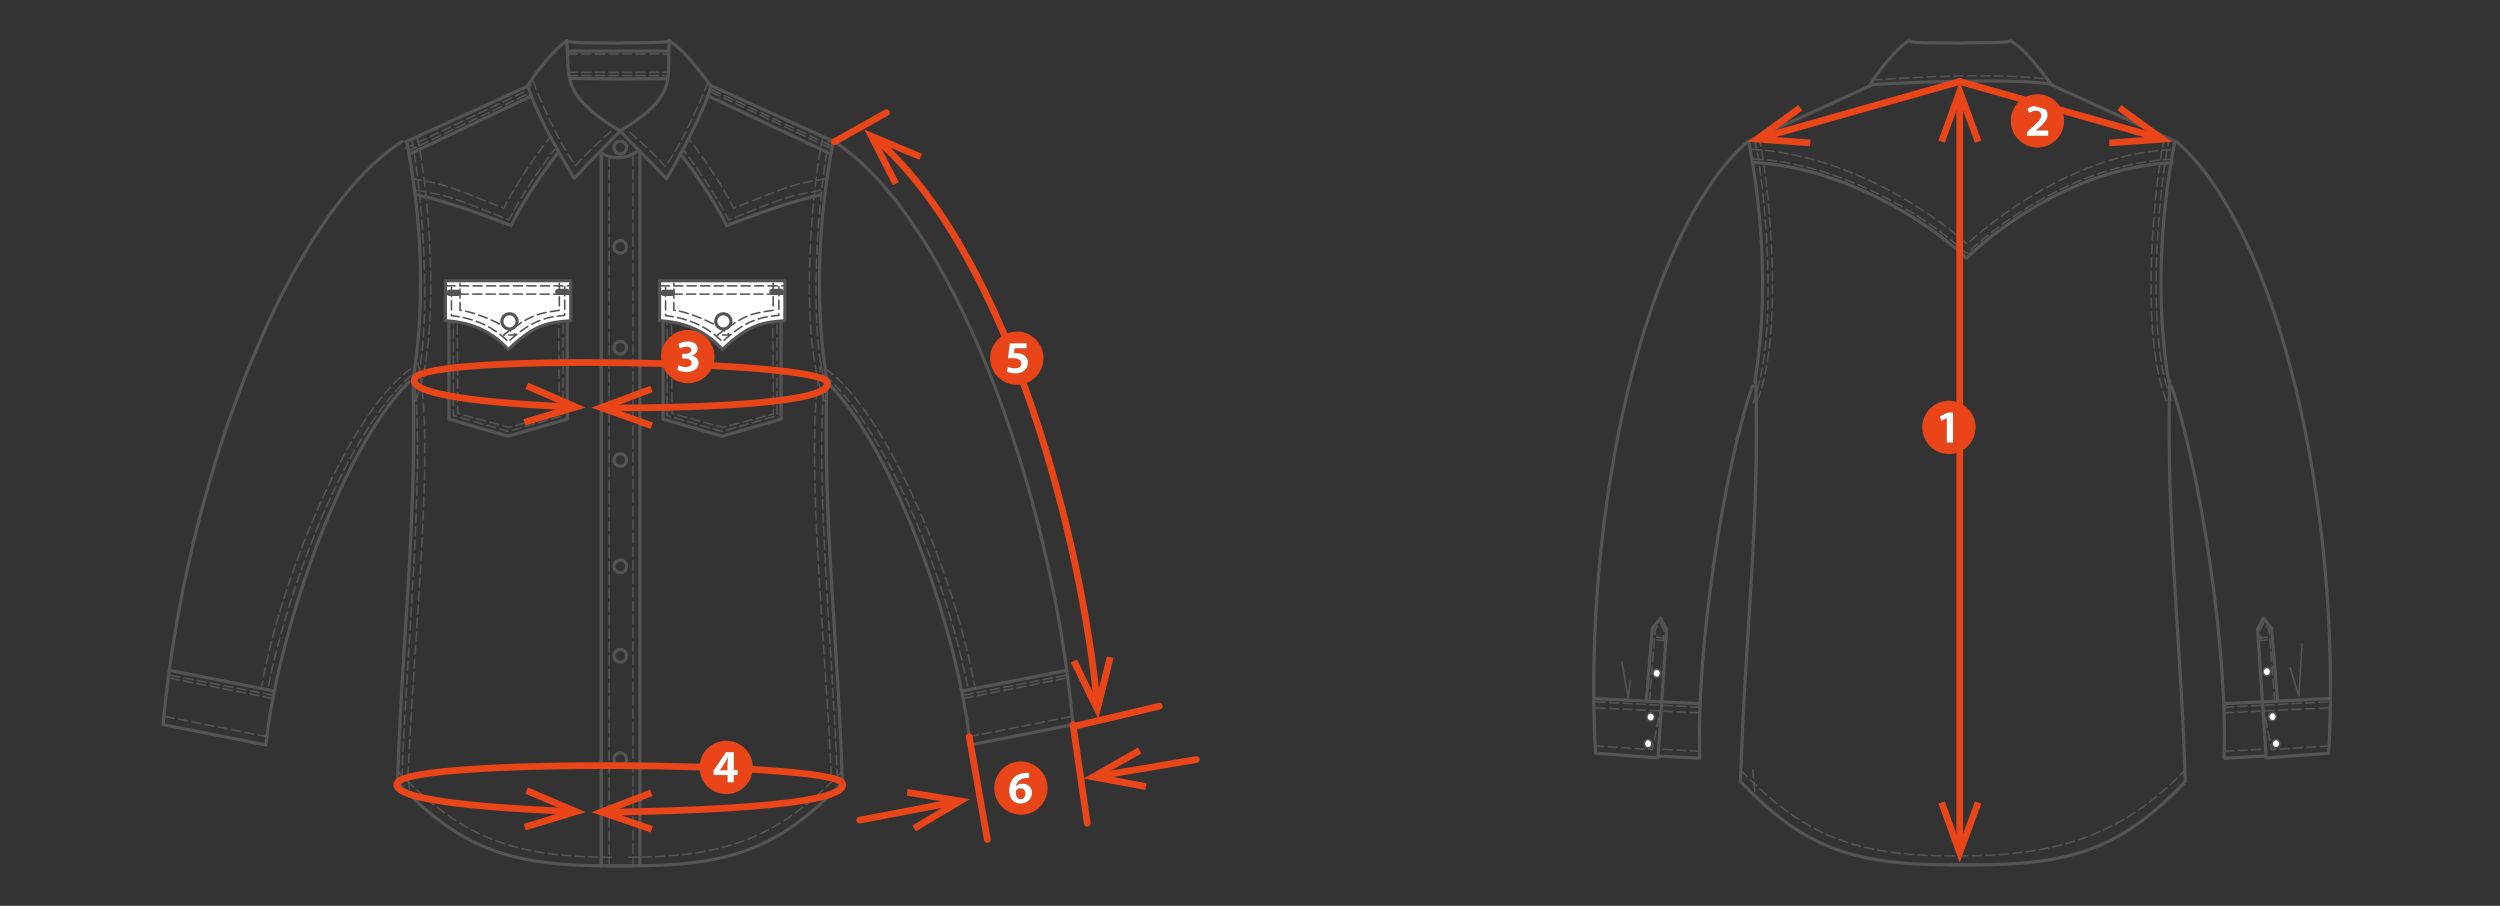 <?xml version="1.0" encoding="utf-8"?>
<!-- Generator: Adobe Illustrator 25.4.1, SVG Export Plug-In . SVG Version: 6.00 Build 0)  -->
<svg version="1.1" id="レイヤー_1" xmlns="http://www.w3.org/2000/svg" xmlns:xlink="http://www.w3.org/1999/xlink" x="0px"
	 y="0px" viewBox="0 0 788 285.5" style="enable-background:new 0 0 788 285.5;" xml:space="preserve">
<rect x="0" y="0" width="788" height="285.5" fill="#333333" stroke="none"/>
<style type="text/css">
	.st0{fill:none;stroke:#545454;stroke-linecap:round;stroke-linejoin:round;}
	.st1{fill:none;stroke:#545454;stroke-width:0.5;stroke-linecap:round;stroke-linejoin:round;stroke-dasharray:2.835,1.417;}
	.st2{fill:#FFFFFF;stroke:#545454;stroke-width:0.5;stroke-linecap:round;stroke-linejoin:round;}
	.st3{fill:none;stroke:#545454;stroke-linejoin:round;stroke-miterlimit:1;}
	.st4{fill:none;stroke:#545454;stroke-width:0.5;}
	.st5{fill:#FFFFFF;stroke:#545454;stroke-linecap:round;stroke-linejoin:round;}
	.st6{fill:#FFFFFF;stroke:#545454;stroke-width:0.5;stroke-linecap:round;stroke-linejoin:round;stroke-dasharray:2.835,1.417;}
	.st7{fill:none;stroke:#545454;stroke-width:2;stroke-linecap:round;stroke-linejoin:round;}
	.st8{fill:none;stroke:#545454;}
	.st9{fill:none;stroke:#545454;stroke-linecap:round;}
	.st10{fill:none;stroke:#545454;stroke-width:0.5;stroke-linecap:round;stroke-dasharray:2.835,1.417;}
	.st11{fill:none;stroke:#E94518;stroke-width:2.126;stroke-linecap:round;stroke-linejoin:round;}
	.st12{fill:#E94518;}
	.st13{fill:#FFFFFF;}
</style>
<g>
	<path class="st0" d="M590.1,26.7c10.7-0.8,47.7-2.2,56.9,0"/>
	<path class="st1" d="M590.3,25.2c18.5-1.3,41-2,54.7-0.3"/>
	<path class="st0" d="M684.9,237.2"/>
	<path class="st0" d="M684.7,51.3c-27.4,1.2-52.4,18-64.9,30.1c-12.5-12.1-40-29-67.4-30.2"/>
	<line class="st0" x1="646.7" y1="26.8" x2="685.9" y2="44.7"/>
	<path class="st0" d="M589.3,26.9c3.3-5.3,8.5-11.5,12.2-14c2.6,0.9,9.4,0.5,16.2,0.7c6.8-0.3,13.7,0.1,16.2-0.7
		c3.7,2.5,6.3,5.3,12.8,13.8"/>
	<path class="st0" d="M685.4,45.2c-1.1,6.1-7.8,39.2-1.8,75.1"/>
	<path class="st1" d="M682.3,43.3c-2.3,8-8.8,60.9,0.8,83.8"/>
	<path class="st1" d="M683.9,43.3c-2.3,8-8.8,60.9,0.8,83.8"/>
	<line class="st0" x1="590" y1="26.8" x2="550.8" y2="44.7"/>
	<path class="st0" d="M552.4,121.6c-8.8,25-18,83.7-16.6,117.4l-13.1-0.7"/>
	<path class="st1" d="M552.5,242.7c-0.2-1.4,0.7,7.6,0.7,7.7"/>
	<line class="st0" x1="535.9" y1="221.8" x2="502.9" y2="220.2"/>
	<path class="st0" d="M551.3,45.2c1.1,6.1,7.8,39.2,1.8,75.1"/>
	<path class="st1" d="M554.4,43.3c2.3,8,8.8,60.9-0.8,83.8"/>
	<path class="st1" d="M553,44.1c2.4,8,8.8,60.9-0.8,83.8"/>
	<polyline class="st1" points="502.7,235.1 520.8,236.3 523.2,224.5 	"/>
	<line class="st1" x1="535.6" y1="236.8" x2="522.7" y2="236.1"/>
	<line class="st1" x1="535.6" y1="224.7" x2="502.7" y2="223.1"/>
	<line class="st1" x1="535.6" y1="222.9" x2="502.7" y2="221.2"/>
	<path class="st1" d="M551.6,45.4"/>
	<path class="st1" d="M590.8,27.6"/>
	<line class="st0" x1="520.8" y1="198.1" x2="518.9" y2="221"/>
	<path class="st0" d="M525.3,198.4l-2.7,40.5l-19.7-1.5c-4.2-76.2,15.5-164.5,47.9-192.7"/>
	<line class="st1" x1="525.1" y1="201.9" x2="520.6" y2="201.6"/>
	<path class="st2" d="M519.1,226c0-0.7,0.5-1.3,1.2-1.3c0.6,0,1.2,0.6,1.2,1.3c0,0.7-0.5,1.3-1.2,1.3
		C519.6,227.3,519.1,226.7,519.1,226z"/>
	<path class="st2" d="M521,212.2c0-0.7,0.5-1.3,1.2-1.3c0.6,0,1.2,0.6,1.2,1.3c0,0.7-0.5,1.3-1.2,1.3
		C521.5,213.5,521,212.9,521,212.2z"/>
	<path class="st2" d="M518.3,234.4c0-0.7,0.5-1.3,1.2-1.3c0.6,0,1.2,0.6,1.2,1.3s-0.5,1.3-1.2,1.3
		C518.8,235.7,518.3,235.1,518.3,234.4z"/>
	<path class="st0" d="M684.4,121.6c8.8,25,18,83.7,16.6,117.4l13.1-0.7"/>
	<line class="st0" x1="701" y1="221.8" x2="734" y2="220.2"/>
	<polyline class="st1" points="734.2,235.1 716,236.3 713.7,224.5 	"/>
	<line class="st1" x1="701.2" y1="236.8" x2="714.1" y2="236.1"/>
	<line class="st1" x1="701.2" y1="224.7" x2="734.2" y2="223.1"/>
	<line class="st1" x1="701.2" y1="222.9" x2="734.2" y2="221.2"/>
	<path class="st1" d="M684.7,47.4"/>
	<path class="st1" d="M641.3,27.1"/>
	<path class="st0" d="M711.6,198.4l2.7,40.5l19.7-1.5c4.2-76.2-15.5-164.5-47.9-192.7"/>
	<path class="st2" d="M717.5,225.9c0-0.7-0.5-1.3-1.2-1.3c-0.6,0-1.2,0.6-1.2,1.3c0,0.7,0.5,1.3,1.2,1.3
		C717,227.2,717.5,226.6,717.5,225.9z"/>
	<path class="st2" d="M715.7,211.7c0-0.7-0.5-1.3-1.2-1.3c-0.6,0-1.2,0.6-1.2,1.3c0,0.7,0.5,1.3,1.2,1.3
		C715.2,213,715.7,212.4,715.7,211.7z"/>
	<path class="st2" d="M718.6,234.4c0-0.7-0.5-1.3-1.2-1.3c-0.6,0-1.2,0.6-1.2,1.3s0.5,1.3,1.2,1.3
		C718,235.7,718.6,235.1,718.6,234.4z"/>
	<path class="st1" d="M684.7,50.2c-26.5,1.1-51.5,17.2-64.8,29.7c-13.4-12.5-40.5-28.6-67.3-29.8"/>
	<path class="st1" d="M684.2,47.2c-26.2,1.1-50.6,17.4-64.2,29.7c-13.3-12-40.2-28.6-67.9-29.8"/>
	<polyline class="st0" points="520.8,198.1 523.4,194.8 525.3,198.4 	"/>
	<line class="st1" x1="525" y1="201.1" x2="520.6" y2="200.7"/>
	<polyline class="st1" points="519.9,221.1 521.7,198.4 523.3,196.3 524.5,198.6 524.3,201.9 	"/>
	<line class="st0" x1="716" y1="198.1" x2="717.9" y2="221"/>
	<line class="st1" x1="711.8" y1="201.9" x2="716.2" y2="201.6"/>
	<polyline class="st0" points="716,198.1 713.4,194.8 711.6,198.4 	"/>
	<line class="st1" x1="711.8" y1="201.1" x2="716.3" y2="200.7"/>
	<polyline class="st1" points="717,221.1 715.2,198.4 713.5,196.3 712.4,198.6 712.6,201.9 	"/>
	<g>
		<line class="st3" x1="717.4" y1="200.6" x2="717.4" y2="200.6"/>
	</g>
	<g>
		<line class="st3" x1="713" y1="207.2" x2="713" y2="207.2"/>
	</g>
	<path class="st0" d="M614.9,272.6h7.7c31.9,0,46.7-6,66.2-26.2c-1.4-45.9-6.1-81.4-4.9-126.4"/>
	<path class="st1" d="M617.4,269.8c31.9,0,51.8-6.9,71.4-27.1"/>
	<path class="st0" d="M622.5,272.6h-7.7c-31.9,0-46.7-6-66.2-26.2c1.4-45.9,6.1-81.4,4.8-126.4"/>
	<path class="st1" d="M615.9,269.8c-31.9,0-47.7-6.9-67.3-27.1"/>
	<polyline class="st4" points="721.8,210.3 724.6,219.5 725.6,202.8 	"/>
	<polyline class="st4" points="511.2,208.5 513.2,220 513.9,214.3 	"/>
</g>
<g>
	<line class="st0" x1="223.7" y1="26.8" x2="263" y2="44.7"/>
	<path class="st0" d="M166.4,26.9c3.3-5.3,8.5-11.5,12.2-14c2.6,0.9,9.4,0.5,16.2,0.7c6.8-0.3,13.7,0.1,16.2-0.7
		c3.7,2.5,6.3,5.3,12.8,13.8"/>
	<polyline class="st0" points="179.8,24.7 194.3,24.9 210.1,24.8 	"/>
	<path class="st0" d="M260.7,120.4c22.3,22.4,41.6,80.9,45.1,114.4l32.4-6.4c-6.9-76-39.1-160.5-75.3-183.8"/>
	<line class="st0" x1="303.3" y1="217.8" x2="335.7" y2="211.4"/>
	<path class="st0" d="M166.4,26.9c2.6,10,14.6,29.3,14.6,29.3c3.2-3.5,14.4-14.8,14.4-14.8"/>
	<path class="st0" d="M178.6,12.9c1.2,11.1-2.6,16.7,16.9,28.4"/>
	<path class="st0" d="M211,12.9c-1.2,11.1,3.8,16.7-15.6,28.4"/>
	<path class="st0" d="M195.2,49.7c-3.3,0.1-5.2-1.1-6-1.7"/>
	<path class="st0" d="M201.3,47.4c-0.9,0.7-3.4,2.4-6.9,2.3"/>
	<line class="st0" x1="189.5" y1="273" x2="189.5" y2="48.4"/>
	<line class="st0" x1="201.7" y1="47.7" x2="201.7" y2="272.6"/>
	<line class="st1" x1="199.5" y1="49.2" x2="199.5" y2="273"/>
	<path class="st1" d="M168,25.6c1.3,3.5,7.9,19.5,13.5,26.6c3.4-4.1,9.4-9.3,11.7-11.4"/>
	<path class="st0" d="M224.1,27.1c-2.6,10-14,29.3-14,29.3c-3.2-3.5-14.4-14.8-14.4-14.8"/>
	<path class="st1" d="M223.1,25.9c-1.3,3.5-7.9,19.5-13.5,26.6c-3.4-4.1-9.4-9.3-11.7-11.4"/>
	<path class="st0" d="M262.5,45.2c-1.1,6.1-7.7,39.2-1.8,75.1"/>
	<path class="st1" d="M259.4,43.3c-2.3,8-8.8,60.9,0.8,83.8"/>
	<path class="st1" d="M261.5,43.7c-2.3,8-7.6,54.9-1.5,77"/>
	<line class="st1" x1="305.5" y1="232.2" x2="337.9" y2="225.8"/>
	<line class="st1" x1="192" y1="49.5" x2="192" y2="273"/>
	<line class="st1" x1="303.9" y1="220.1" x2="336.3" y2="213.7"/>
	<line class="st1" x1="303.8" y1="219.1" x2="336.2" y2="212.8"/>
	<path class="st0" d="M197.5,46.5c0,1.1-0.9,2-2,2c-1.1,0-2-0.9-2-2c0-1.1,0.9-2,2-2C196.6,44.5,197.5,45.4,197.5,46.5z"/>
	<path class="st0" d="M197.5,77.8c0,1.1-0.9,2-2,2c-1.1,0-2-0.9-2-2c0-1.1,0.9-2,2-2C196.6,75.8,197.5,76.7,197.5,77.8z"/>
	<path class="st0" d="M197.5,109.6c0,1.1-0.9,2-2,2c-1.1,0-2-0.9-2-2c0-1.1,0.9-2,2-2C196.6,107.6,197.5,108.5,197.5,109.6z"/>
	<path class="st0" d="M197.5,145c0,1.1-0.9,2-2,2c-1.1,0-2-0.9-2-2c0-1.1,0.9-2,2-2C196.6,143,197.5,143.9,197.5,145z"/>
	<path class="st0" d="M197.5,178.5c0,1.1-0.9,2-2,2c-1.1,0-2-0.9-2-2c0-1.1,0.9-2,2-2C196.6,176.5,197.5,177.4,197.5,178.5z"/>
	<path class="st0" d="M197.5,206.7c0,1.1-0.9,2-2,2c-1.1,0-2-0.9-2-2c0-1.1,0.9-2,2-2C196.6,204.7,197.5,205.6,197.5,206.7z"/>
	<path class="st0" d="M197.5,239.3c0,1.1-0.9,2-2,2c-1.1,0-2-0.9-2-2c0-1.1,0.9-2,2-2C196.6,237.3,197.5,238.2,197.5,239.3z"/>
	<line class="st0" x1="167.1" y1="26.8" x2="127.9" y2="44.7"/>
	<path class="st0" d="M191.6,272.9h7.7c31.9,0,46.7-6,66.2-26.2c-1.4-45.9-6.1-81.4-4.9-126.4"/>
	<path class="st1" d="M198.2,270.2c31.9,0,47.7-6.9,67.3-27.1"/>
	<path class="st1" d="M130.7,119.3c3,32.4-2.4,83.1-4.1,127.6"/>
	<path class="st1" d="M131.7,114.4c5.6,24-1.1,84.3-3.1,129.8l0.6,6.3"/>
	<path class="st1" d="M259.9,119.3c-3,32.4,2.4,83.1,4.1,127.6"/>
	<path class="st1" d="M258.9,114.4c-5.6,24,1.1,84.3,3.1,129.8"/>
	<path class="st1" d="M260,118.3c20.5,18.2,38.9,66.8,45.1,98.5"/>
	<path class="st1" d="M260.3,116.3c19.2,13.5,40.8,65.5,46.9,99.9"/>
	<path class="st0" d="M128.9,120.4c-22.3,22.4-41.6,80.9-45.1,114.4l-32.4-6.4c6.9-76,39.1-160.5,75.3-183.8"/>
	<line class="st0" x1="86.3" y1="217.8" x2="54" y2="211.4"/>
	<line class="st1" x1="84.1" y1="232.2" x2="51.8" y2="225.8"/>
	<line class="st1" x1="85.7" y1="220.1" x2="53.3" y2="213.7"/>
	<line class="st1" x1="85.9" y1="219.1" x2="53.5" y2="212.8"/>
	<path class="st1" d="M129.6,118.3c-20.5,18.2-38.9,66.8-45.1,98.5"/>
	<path class="st1" d="M129.4,116.3c-19.2,13.5-40.8,65.5-46.9,99.9"/>
	<path class="st0" d="M128.3,45.2c1.1,6.1,7.8,39.2,1.8,75.1"/>
	<path class="st1" d="M131.5,43.3c2.3,8,8.8,60.9-0.8,83.8"/>
	<path class="st1" d="M129.7,44.1c2.3,8,7.6,57,1,79.5"/>
	<line class="st0" x1="179.1" y1="16.1" x2="210.8" y2="16.1"/>
	<line class="st1" x1="179.2" y1="17" x2="210.9" y2="17"/>
	<line class="st1" x1="179.2" y1="23.8" x2="210.9" y2="23.8"/>
	<line class="st1" x1="179.2" y1="22.8" x2="210.9" y2="22.8"/>
	<g>
		<line class="st3" x1="190.9" y1="195.3" x2="190.9" y2="195.3"/>
	</g>
	<g>
		<line class="st3" x1="195.2" y1="43" x2="195.2" y2="43"/>
	</g>
	<g>
		<line class="st3" x1="187.5" y1="21.6" x2="187.5" y2="21.6"/>
	</g>
	<g>
		<line class="st3" x1="200.7" y1="251.6" x2="200.7" y2="251.6"/>
	</g>
	<g>
		<line class="st3" x1="146.1" y1="62.4" x2="146.1" y2="62.4"/>
	</g>
	<g>
		<line class="st3" x1="264.5" y1="209" x2="264.5" y2="209"/>
	</g>
	<g>
		<line class="st3" x1="260.3" y1="73.8" x2="260.3" y2="73.8"/>
	</g>
	<path class="st0" d="M199.2,272.9h-7.7c-31.9,0-46.7-6-66.2-26.2c1.4-45.9,6.1-81.4,4.9-126.4"/>
	<path class="st1" d="M192.6,270.2c-31.9,0-47.7-6.9-67.3-27.1"/>
	<polygon class="st0" points="178.8,132.1 160.1,137.5 141.5,132.1 141.5,93.9 160.1,93.9 178.8,93.9 	"/>
	<path class="st1" d="M142.9,95.2c0,2.4,0,34,0,35.8c1.7,0.5,16.6,4.8,17.3,5c0.7-0.2,15.6-4.5,17.3-5c0-1.8,0-33.4,0-35.8"/>
	<path class="st1" d="M144.1,94c0,2.4,0.2,34.4,0.2,36.3c1.7,0.5,15.3,4.2,16,4.4c0.7-0.2,14.3-3.7,16-4.2c0-1.8-0.3-34.7-0.3-37.1"
		/>
	<path class="st5" d="M179.9,101.1c-7,0.5-11.4,1.1-19.7,9.1c-5.8-6.5-12.8-8.7-19.8-9.1V88.5h39.5L179.9,101.1z"/>
	<path class="st6" d="M178,90.4c0,2.3,0,6.9,0,9c-6,0.5-10.6,1.7-17.8,8.3c-4.7-4.7-10.6-7.4-17.9-8.2c0-2,0-6.8,0-9.1"/>
	<line class="st1" x1="140.5" y1="92.7" x2="179.9" y2="92.7"/>
	<line class="st1" x1="140.6" y1="90.1" x2="180.1" y2="90.1"/>
	<line class="st7" x1="178.6" y1="92" x2="176" y2="92"/>
	<line class="st7" x1="144.3" y1="92.3" x2="141.7" y2="92.3"/>
	<path class="st0" d="M158.2,101.3c0,1.3,1.1,2.4,2.4,2.4c1.3,0,2.4-1.1,2.4-2.4c0-1.3-1.1-2.4-2.4-2.4
		C159.2,98.9,158.2,100,158.2,101.3z"/>
	<path class="st1" d="M176.3,89.3v8.5c-6.4,1-8.5,1-17.6,7.8h3.9c-4.9-4.5-15.3-7.8-17.6-7.8v-8.5"/>
	<polygon class="st0" points="246.2,132.1 227.6,137.5 209,132.1 209,93.9 227.6,93.9 246.2,93.9 	"/>
	<path class="st1" d="M210.3,95.2c0,2.4,0,34,0,35.8c1.7,0.5,16.6,4.8,17.3,5c0.7-0.2,15.6-4.5,17.3-5c0-1.8,0-33.4,0-35.8"/>
	<path class="st1" d="M211.6,94c0,2.4,0.2,34.4,0.2,36.3c1.7,0.5,15.3,4.2,16,4.4c0.7-0.2,14.3-3.7,16-4.2c0-1.8-0.3-34.7-0.3-37.1"
		/>
	<path class="st5" d="M247.4,101.1c-7,0.5-11.4,1.1-19.7,9.1c-5.8-6.5-12.8-8.7-19.8-9.1V88.5h39.5L247.4,101.1z"/>
	<path class="st6" d="M245.5,90.4c0,2.3,0,6.9,0,9c-6,0.5-10.6,1.7-17.8,8.3c-4.7-4.7-10.6-7.4-17.9-8.2c0-2,0-6.8,0-9.1"/>
	<line class="st1" x1="207.9" y1="92.7" x2="247.4" y2="92.7"/>
	<line class="st1" x1="208.1" y1="90.1" x2="247.6" y2="90.1"/>
	<line class="st7" x1="246.1" y1="92" x2="243.5" y2="92"/>
	<line class="st7" x1="211.8" y1="92.3" x2="209.2" y2="92.3"/>
	<path class="st0" d="M225.6,101.3c0,1.3,1.1,2.4,2.4,2.4c1.3,0,2.4-1.1,2.4-2.4c0-1.3-1.1-2.4-2.4-2.4
		C226.7,98.9,225.6,100,225.6,101.3z"/>
	<path class="st1" d="M243.7,89.3v8.5c-6.4,1-8.5,1-17.6,7.8h3.9c-4.9-4.5-15.3-7.8-17.6-7.8v-8.5"/>
	<path class="st8" d="M176,48c-2.8,3.5-10.5,14-14.9,23.1c-10.6-4.1-21.2-7.9-29.9-9.7"/>
	<path class="st1" d="M131.5,60l5.8,1.1c6.3,1.1,15.4,5.3,23.1,8.2c4.8-9.4,12.1-19.3,14.4-22.2"/>
	<path class="st1" d="M129.9,56.3l5.8,1.1c6.3,1.1,15.4,5.3,23.1,8.2c4.8-9.4,12.1-19.3,14.4-22.2"/>
	<path class="st8" d="M214.1,48c2.8,3.5,10.5,14,14.9,23.1c10.6-4.1,21.2-7.9,29.9-9.7"/>
	<path class="st1" d="M258.6,60l-5.8,1.1c-6.3,1.1-15.4,5.3-23.1,8.2c-4.8-9.4-12.1-19.3-14.4-22.2"/>
	<path class="st1" d="M260.2,56.3l-5.8,1.1c-6.3,1.1-15.4,5.3-23.1,8.2c-4.8-9.4-12.1-19.3-14.5-22.2"/>
	<line class="st9" x1="129" y1="48.6" x2="167" y2="30.5"/>
	<line class="st8" x1="223.3" y1="30.3" x2="261.4" y2="48.3"/>
	<line class="st10" x1="128.6" y1="47.6" x2="166.6" y2="29.5"/>
	<line class="st10" x1="127.9" y1="46.7" x2="166" y2="28.6"/>
	<line class="st10" x1="224.2" y1="29" x2="262.3" y2="47"/>
	<line class="st10" x1="224.5" y1="28.3" x2="262.7" y2="46.3"/>
</g>
<g>
	<g>
		<path class="st11" d="M178.6,128.2c-14.9-0.7-50.5-2.8-47.9-8.9c3.4-8,127.3-5.6,130,1.1c3.1,7.5-50,8.2-68.2,8.2"/>
		<g>
			<polygon class="st12" points="166.5,120.6 165.6,122.6 178.4,128.1 165,132.1 165.6,134.1 184.6,128.5 			"/>
		</g>
		<g>
			<polygon class="st12" points="205,121.6 205.7,123.6 192.7,128.5 205.8,133.2 205.1,135.2 186.4,128.5 			"/>
		</g>
	</g>
</g>
<g>
	<g>
		<path class="st11" d="M178.6,255.7c-15.9-0.7-56-2.7-53.4-8.9c3.4-8,137.6-6.6,140.3,0c3.1,7.6-54.1,8.9-73.1,9.2"/>
		<g>
			<polygon class="st12" points="166.4,248.2 165.6,250.2 178.4,255.6 165.1,259.7 165.7,261.7 184.6,256 			"/>
		</g>
		<g>
			<polygon class="st12" points="204.9,248.9 205.7,250.9 192.7,255.9 205.8,260.4 205.1,262.4 186.4,256 			"/>
		</g>
	</g>
</g>
<g>
	<g>
		<line class="st11" x1="617.7" y1="31.7" x2="617.7" y2="265.9"/>
		<g>
			<polygon class="st12" points="611,44.3 613,45 617.7,32 622.5,45 624.5,44.3 617.7,25.7 			"/>
		</g>
		<g>
			<polygon class="st12" points="611,253.3 613,252.6 617.7,265.7 622.5,252.6 624.5,253.3 617.7,271.9 			"/>
		</g>
	</g>
</g>
<g>
	<g>
		<path class="st11" d="M277,44.6c42.2,37.8,64.2,128.7,68.7,176"/>
		<g>
			<polygon class="st12" points="281.4,58.4 283.3,57.4 276.9,45 289.8,50.4 290.6,48.5 272.4,40.8 			"/>
		</g>
		<g>
			<polygon class="st12" points="337.5,208.8 339.5,207.9 345.5,220.4 348.9,206.9 351,207.4 346.2,226.6 			"/>
		</g>
	</g>
</g>
<line class="st11" x1="338.3" y1="229" x2="365.4" y2="222.6"/>
<line class="st11" x1="263" y1="44.7" x2="279.4" y2="35.5"/>
<g>
	<g>
		<g>
			<path class="st12" d="M650.6,38.1c0,4.6-3.7,8.4-8.4,8.4c-4.6,0-8.4-3.7-8.4-8.4c0-4.6,3.7-8.4,8.4-8.4
				C646.9,29.7,650.6,33.5,650.6,38.1z M645.6,42.8v-1.7h-3.9v0l0.9-0.7c1.6-1.4,2.8-2.6,2.8-4.2c0-1.6-1.1-2.9-3.3-2.9
				c-1.3,0-2.4,0.5-3.1,1l0.6,1.4c0.5-0.4,1.3-0.8,2.1-0.8c1.2,0,1.7,0.7,1.7,1.5c0,1.1-1,2.1-3.3,4.1l-1.2,1.1v1.2H645.6z"/>
		</g>
	</g>
	<path class="st13" d="M645.6,42.8v-1.7h-3.9v0l0.9-0.7c1.6-1.4,2.8-2.6,2.8-4.2c0-1.6-1.1-2.9-3.3-2.9c-1.3,0-2.4,0.5-3.1,1
		l0.6,1.4c0.5-0.4,1.3-0.8,2.1-0.8c1.2,0,1.7,0.7,1.7,1.5c0,1.1-1,2.1-3.3,4.1l-1.2,1.1v1.2H645.6z"/>
</g>
<g>
	<g>
		<g>
			<path class="st12" d="M622.7,134.7c0,4.6-3.7,8.4-8.4,8.4c-4.6,0-8.4-3.7-8.4-8.4c0-4.6,3.7-8.4,8.4-8.4
				C619,126.4,622.7,130.1,622.7,134.7z M613.6,139.5h2V130h-1.7l-2.4,1.1l0.3,1.5l1.8-0.8h0V139.5z"/>
		</g>
	</g>
	<polygon class="st13" points="613.6,139.5 615.6,139.5 615.6,130 613.9,130 611.5,131.2 611.8,132.7 613.6,131.8 613.6,131.8 	"/>
</g>
<g>
	<g>
		<g>
			<path class="st12" d="M225.2,112.4c0,4.6-3.7,8.4-8.4,8.4c-4.6,0-8.4-3.7-8.4-8.4c0-4.6,3.7-8.4,8.4-8.4
				C221.5,104,225.2,107.8,225.2,112.4z M213.5,116.6c0.5,0.3,1.6,0.7,2.8,0.7c2.4,0,3.9-1.2,3.9-2.9c0-1.2-0.9-2.1-2.1-2.3v0
				c1.2-0.4,1.8-1.2,1.8-2.2c0-1.3-1.1-2.3-3.1-2.3c-1.2,0-2.4,0.4-3,0.8l0.5,1.5c0.4-0.3,1.3-0.6,2.1-0.6c1,0,1.5,0.5,1.5,1
				c0,0.8-1,1.2-1.8,1.2H215v1.5h0.9c1,0,2.1,0.5,2.1,1.4c0,0.7-0.6,1.3-1.9,1.3c-1,0-1.9-0.4-2.3-0.6L213.5,116.6z"/>
		</g>
	</g>
	<path class="st13" d="M213.5,116.6c0.5,0.3,1.6,0.7,2.8,0.7c2.4,0,3.9-1.2,3.9-2.9c0-1.2-0.9-2.1-2.1-2.3v0
		c1.2-0.4,1.8-1.2,1.8-2.2c0-1.3-1.1-2.3-3.1-2.3c-1.2,0-2.4,0.4-3,0.8l0.5,1.5c0.4-0.3,1.3-0.6,2.1-0.6c1,0,1.5,0.5,1.5,1
		c0,0.8-1,1.2-1.8,1.2H215v1.5h0.9c1,0,2.1,0.5,2.1,1.4c0,0.7-0.6,1.3-1.9,1.3c-1,0-1.9-0.4-2.3-0.6L213.5,116.6z"/>
</g>
<g>
	<g>
		<g>
			<path class="st12" d="M237.3,241.9c0,4.6-3.7,8.4-8.4,8.4c-4.6,0-8.4-3.7-8.4-8.4c0-4.6,3.7-8.4,8.4-8.4
				C233.6,233.5,237.3,237.3,237.3,241.9z M231.3,246.6v-2.3h1.2v-1.6h-1.2v-5.6h-2.5l-3.9,5.8v1.4h4.4v2.3H231.3z M229.3,242.8
				h-2.4v0l1.6-2.4c0.3-0.5,0.6-1,0.8-1.6h0.1c0,0.6-0.1,1.1-0.1,1.6V242.8z"/>
		</g>
	</g>
	<path class="st13" d="M231.3,246.6v-2.3h1.2v-1.6h-1.2v-5.6h-2.5l-3.9,5.8v1.4h4.4v2.3H231.3z M229.3,242.8h-2.4v0l1.6-2.4
		c0.3-0.5,0.6-1,0.8-1.6h0.1c0,0.6-0.1,1.1-0.1,1.6V242.8z"/>
</g>
<g>
	<g>
		<g>
			<path class="st12" d="M328.9,112.9c0,4.6-3.7,8.4-8.4,8.4c-4.6,0-8.4-3.7-8.4-8.4c0-4.6,3.7-8.4,8.4-8.4
				C325.2,104.5,328.9,108.3,328.9,112.9z M323.5,108.2h-5.2l-0.6,4.8c0.4-0.1,0.8-0.1,1.4-0.1c2,0,2.8,0.7,2.8,1.7
				c0,1.1-1,1.5-2,1.5c-0.9,0-1.8-0.3-2.2-0.5l-0.4,1.5c0.5,0.3,1.5,0.6,2.7,0.6c2.6,0,4-1.5,4-3.3c0-2.4-2-3.1-3.7-3.1
				c-0.3,0-0.5,0-0.7,0.1l0.2-1.6h3.8V108.2z"/>
		</g>
	</g>
	<path class="st13" d="M323.5,108.2h-5.2l-0.6,4.8c0.4-0.1,0.8-0.1,1.4-0.1c2,0,2.8,0.7,2.8,1.7c0,1.1-1,1.5-2,1.5
		c-0.9,0-1.8-0.3-2.2-0.5l-0.4,1.5c0.5,0.3,1.5,0.6,2.7,0.6c2.6,0,4-1.5,4-3.3c0-2.4-2-3.1-3.7-3.1c-0.3,0-0.5,0-0.7,0.1l0.2-1.6
		h3.8V108.2z"/>
</g>
<g>
	<g>
		<g>
			<path class="st12" d="M330.2,248.4c0,4.6-3.7,8.4-8.4,8.4c-4.6,0-8.4-3.7-8.4-8.4c0-4.6,3.7-8.4,8.4-8.4
				C326.4,240.1,330.2,243.8,330.2,248.4z M320.2,247.8c0.2-0.8,0.6-1.4,1.2-1.9c0.9-0.6,1.9-0.7,2.6-0.7c0.1,0,0.3,0,0.4,0v-1.6
				c-0.2,0-0.4,0-0.6,0c-4.4,0-5.7,2.9-5.7,5.6c0,2.3,1.2,4.1,3.6,4.1c2.1,0,3.6-1.6,3.6-3.4c0-1.8-1.3-2.9-3-2.9
				C321.4,247,320.7,247.3,320.2,247.8L320.2,247.8z M320.2,249.7c0-1,1-1.2,1.5-1.2c1,0,1.5,0.7,1.5,1.6c0,1-0.6,1.8-1.5,1.8
				C320.6,251.8,320.2,250.7,320.2,249.7L320.2,249.7z"/>
		</g>
	</g>
	<path class="st13" d="M320.2,247.8c0.2-0.8,0.6-1.4,1.2-1.9c0.9-0.6,1.9-0.7,2.6-0.7c0.1,0,0.3,0,0.4,0v-1.6c-0.2,0-0.4,0-0.6,0
		c-4.4,0-5.7,2.9-5.7,5.6c0,2.3,1.2,4.1,3.6,4.1c2.1,0,3.6-1.6,3.6-3.4c0-1.8-1.3-2.9-3-2.9C321.4,247,320.7,247.3,320.2,247.8
		L320.2,247.8z M320.2,249.7c0-1,1-1.2,1.5-1.2c1,0,1.5,0.7,1.5,1.6c0,1-0.6,1.8-1.5,1.8C320.6,251.8,320.2,250.7,320.2,249.7
		L320.2,249.7z"/>
</g>
<g>
	<g>
		<line class="st11" x1="556.6" y1="43" x2="617.7" y2="25.7"/>
		<g>
			<polygon class="st12" points="570.5,46.1 570.7,44 556.8,43 568.1,34.8 566.8,33.1 550.8,44.7 			"/>
		</g>
	</g>
</g>
<g>
	<g>
		<line class="st11" x1="678.9" y1="43" x2="617.7" y2="25.7"/>
		<g>
			<polygon class="st12" points="668.6,33.1 667.4,34.8 678.7,43 664.8,44 664.9,46.1 684.6,44.7 			"/>
		</g>
	</g>
</g>
<g>
	<g>
		<line class="st11" x1="347.5" y1="244.4" x2="377.1" y2="239.4"/>
		<g>
			<polygon class="st12" points="361,249 361.4,246.9 347.7,244.3 359.8,237.5 358.7,235.6 341.5,245.4 			"/>
		</g>
	</g>
</g>
<line class="st11" x1="305.5" y1="232.2" x2="311.2" y2="264.6"/>
<line class="st11" x1="338.2" y1="228.4" x2="342.7" y2="259.5"/>
<g>
	<g>
		<line class="st11" x1="271" y1="258.5" x2="299.8" y2="253"/>
		<g>
			<polygon class="st12" points="288.7,262 287.6,260.2 299.6,253 285.8,250.8 286.1,248.7 305.7,251.9 			"/>
		</g>
	</g>
</g>
</svg>
